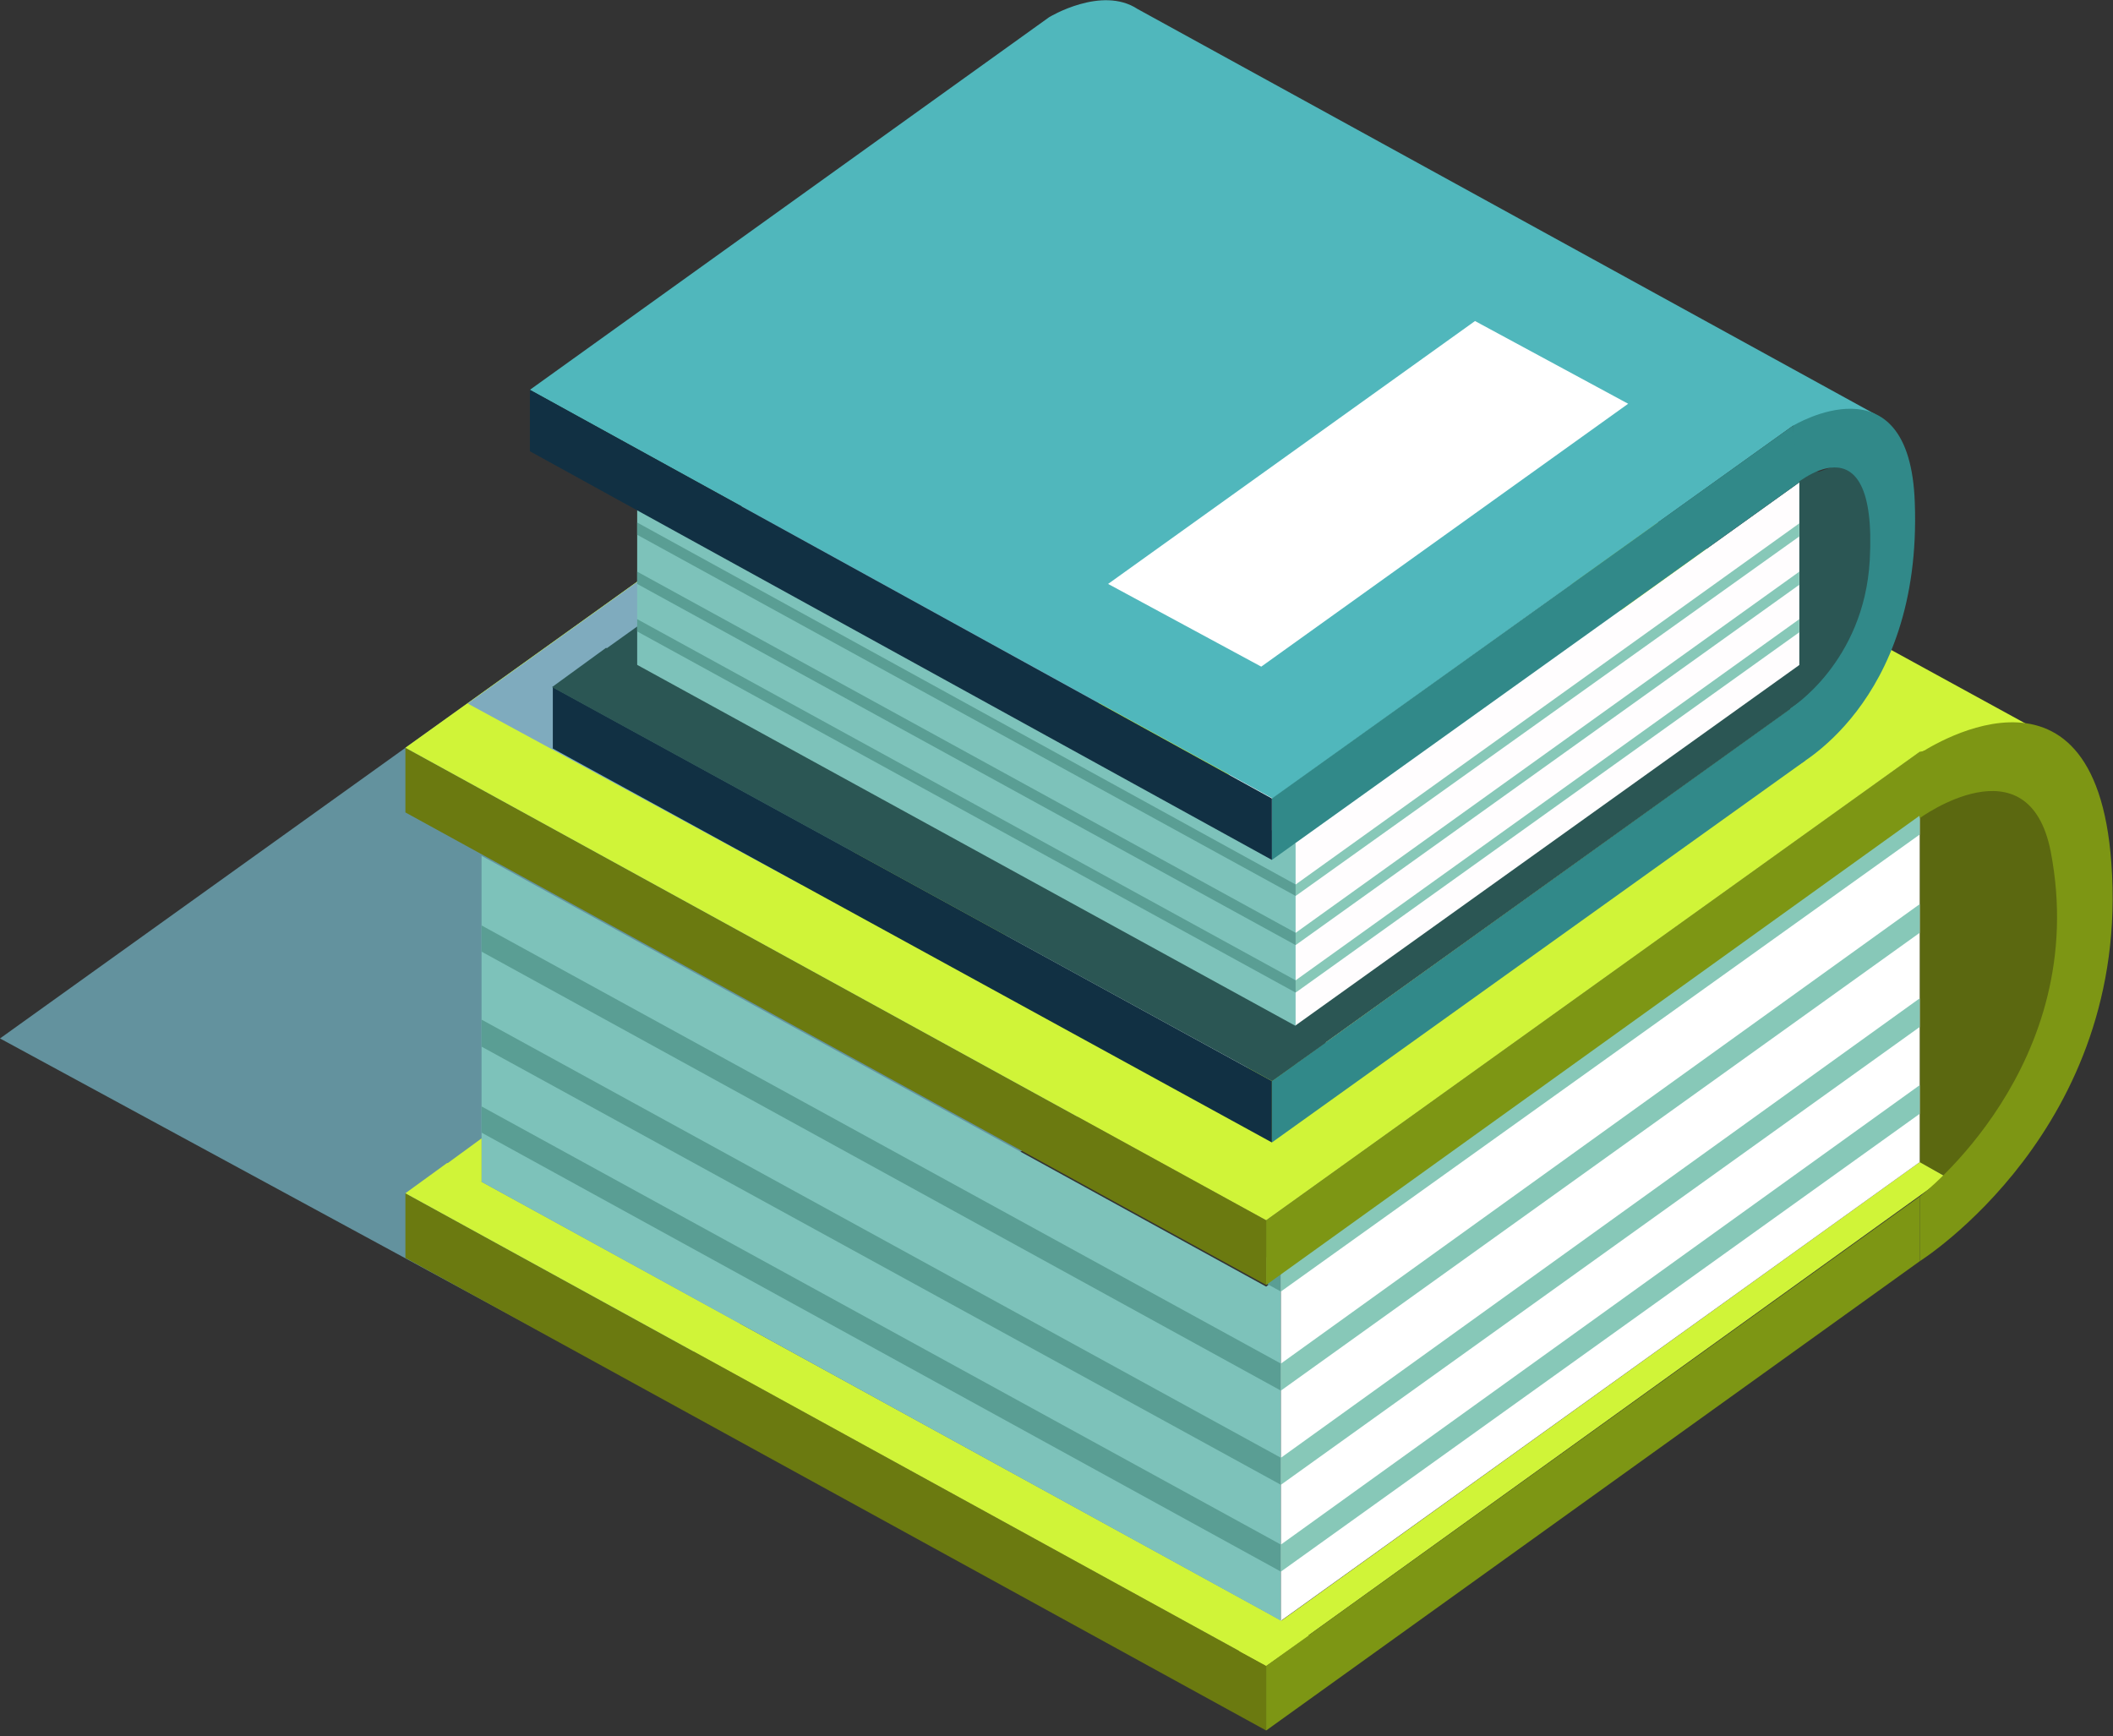<?xml version="1.0" encoding="UTF-8"?> <svg xmlns="http://www.w3.org/2000/svg" width="258" height="212" viewBox="0 0 258 212" fill="none"><rect x="0" y="0" width="258" height="212" fill="#333333" stroke="none"/> <g clip-path="url(#clip0_129_134)"> <path d="M78 169.099L0 126.799L99.6 55.399L186.7 102.699L78 169.099Z" fill="#63929E"></path> <path d="M240.4 145.2L234.4 141.9V97.999L252 94.499V125L240.4 145.2Z" fill="#5B6810"></path> <path d="M154.6 211.3L49.5 153.6V145.7L154.6 203.4V211.3Z" fill="#6B7A10"></path> <path d="M237.6 143.699L154.6 203.399L151.3 201.599L234.4 141.899L237.6 143.699Z" fill="#D0F438"></path> <path d="M234.4 154L154.6 211.3V203.4L234.4 146.1V154Z" fill="#7D9614"></path> <path d="M154.6 203.4L159.8 199.7L54.6 142L49.5 145.7L154.6 203.4Z" fill="#D0F438"></path> <path d="M154.6 196.9L58.8 144.3V104.5L154.6 157.1L156.4 155.7V197.9L154.6 196.9Z" fill="#7DC2BA"></path> <path d="M53.6 142.8L58.8 139V144.3L53.6 142.8Z" fill="#D0F438"></path> <path d="M234.4 141.9L156.4 197.9V155.6L234.4 99.7V141.9Z" fill="white"></path> <path d="M58.8 138.3L156.4 191.9V188.6L58.8 135.1V138.3Z" fill="#5A9E94"></path> <path d="M58.8 127.8L156.4 181.3V178L58.8 124.5V127.8Z" fill="#5A9E94"></path> <path d="M234.4 132.5L156.4 188.6V191.9L234.4 136V132.5Z" fill="#87C8B8"></path> <path d="M234.4 121.899L156.4 177.999V181.299L234.4 125.399V121.899Z" fill="#87C8B8"></path> <path d="M58.8 116.2L156.4 169.8V166.5L58.8 113V116.2Z" fill="#5A9E94"></path> <path d="M234.4 110.399L156.4 166.499V169.799L234.4 113.899V110.399Z" fill="#87C8B8"></path> <path d="M58.8 104.2L156.4 157.7V154.5L58.8 101V104.2Z" fill="#5A9E94"></path> <path d="M234.4 101.899V98.399L156.4 154.499V157.699L234.4 101.899Z" fill="#87C8B8"></path> <path d="M154.6 156.9L49.5 99.2V91.3L154.6 149V156.9Z" fill="#6B7A10"></path> <path d="M234.8 99.299L154.6 156.9V149L234.8 91.499V99.299Z" fill="#7D9614"></path> <path d="M143.7 31.6C138.4 28.2 131.2 32.7 129.6 33.9L49.5 91.3L154.6 149L234.4 91.8L248.7 89.1L143.7 31.6Z" fill="#D0F438"></path> <path d="M122.6 114.299L152.2 130.499L216.3 84.599L186.6 68.399L122.6 114.299Z" fill="white"></path> <path d="M234.4 146.1C234.4 146.1 255.4 130.1 250.4 104C247.7 90.2 234.4 99.9 234.4 99.9V92C234.4 92 255.8 77.4 257.8 105.4C260.2 137.8 234.4 154 234.4 154V146.1Z" fill="#7D9614"></path> <path d="M97.8 108L57.1 85.9L136.3 29.1L184.2 55.2L97.8 108Z" fill="#7FABBE"></path> <path d="M220.4 92.9L155.3 139.5V132L218.9 86.3L220.4 92.9Z" fill="#318989"></path> <path d="M67.5 91.4L155.3 139.5V132L67.5 83.9V91.4Z" fill="#113043"></path> <path d="M138.9 1.1C134.5 -1.8 128.1 2.1 128.1 2.1L64.7 47.6L155.4 97.5L218.9 52L229 50.6L138.9 1.1Z" fill="#50B7BC"></path> <path d="M77.8 85.8L158.2 129.9V103L77.8 58.8V85.8Z" fill="#7DC2BA"></path> <path d="M229.7 61.5L228.6 60.2V57.6H226.4L225.4 56.4L222.1 57.6H219.5V81.1C218.4 82.2 217.6 82.7 217.6 82.7L219.5 82.8V82.9H228.6V75.9C229.5 73.9 230.2 71.5 230.3 68.8C230.3 60.1 229.7 61.5 229.7 61.5Z" fill="#2B5654"></path> <path d="M219.7 85.7L158.2 129.9V103L219.7 58.9V85.7Z" fill="#FFFDFE"></path> <path d="M67.4 83.9L155.3 132L161.9 127.3L74 79.1L67.4 83.9Z" fill="#2B5654"></path> <path d="M72.9 80L77.8 76.5V82.7L72.9 80Z" fill="#2B5654"></path> <path d="M223.3 83.2L155.3 132L158.2 125.2L219.7 81.2L223.3 83.2Z" fill="#2B5654"></path> <path d="M218.9 52C218.9 52 233.2 43.3 233.8 61.4C234.7 86.1 218.9 93.8 218.9 93.8L218.6 86.5C218.6 86.5 227.6 80.9 228.3 68.4C229.3 50.2 218.9 59.4 218.9 59.4V52V52Z" fill="#318989"></path> <path d="M219.7 58.9L155.3 105V97.5L218.9 52L219.7 58.9Z" fill="#318989"></path> <path d="M64.7 55.1L155.3 105V97.5L64.7 47.6V55.1Z" fill="#113043"></path> <path d="M135.3 71.3L154 81.4L198.8 49.3L180.1 39.2L135.3 71.3Z" fill="white"></path> <path d="M77.8 65.3L158.2 109.4V108L77.8 63.8V65.3Z" fill="#5A9E94"></path> <path d="M77.8 71.3L158.2 115.4V113.9L77.8 69.8V71.3Z" fill="#5A9E94"></path> <path d="M77.8 77.1L158.2 121.2V119.7L77.8 75.6V77.1Z" fill="#5A9E94"></path> <path d="M219.7 75.6L158.2 119.7V121.2L219.7 77.2V75.6Z" fill="#87C8B8"></path> <path d="M219.7 69.8L158.2 113.9V115.4L219.7 71.4V69.8Z" fill="#87C8B8"></path> <path d="M219.7 63.9L158.2 108V109.4L219.7 65.5V63.9Z" fill="#87C8B8"></path> </g> <defs> <clipPath id="clip0_129_134"> <rect width="257.9" height="211.3" fill="white"></rect> </clipPath> </defs> </svg> 